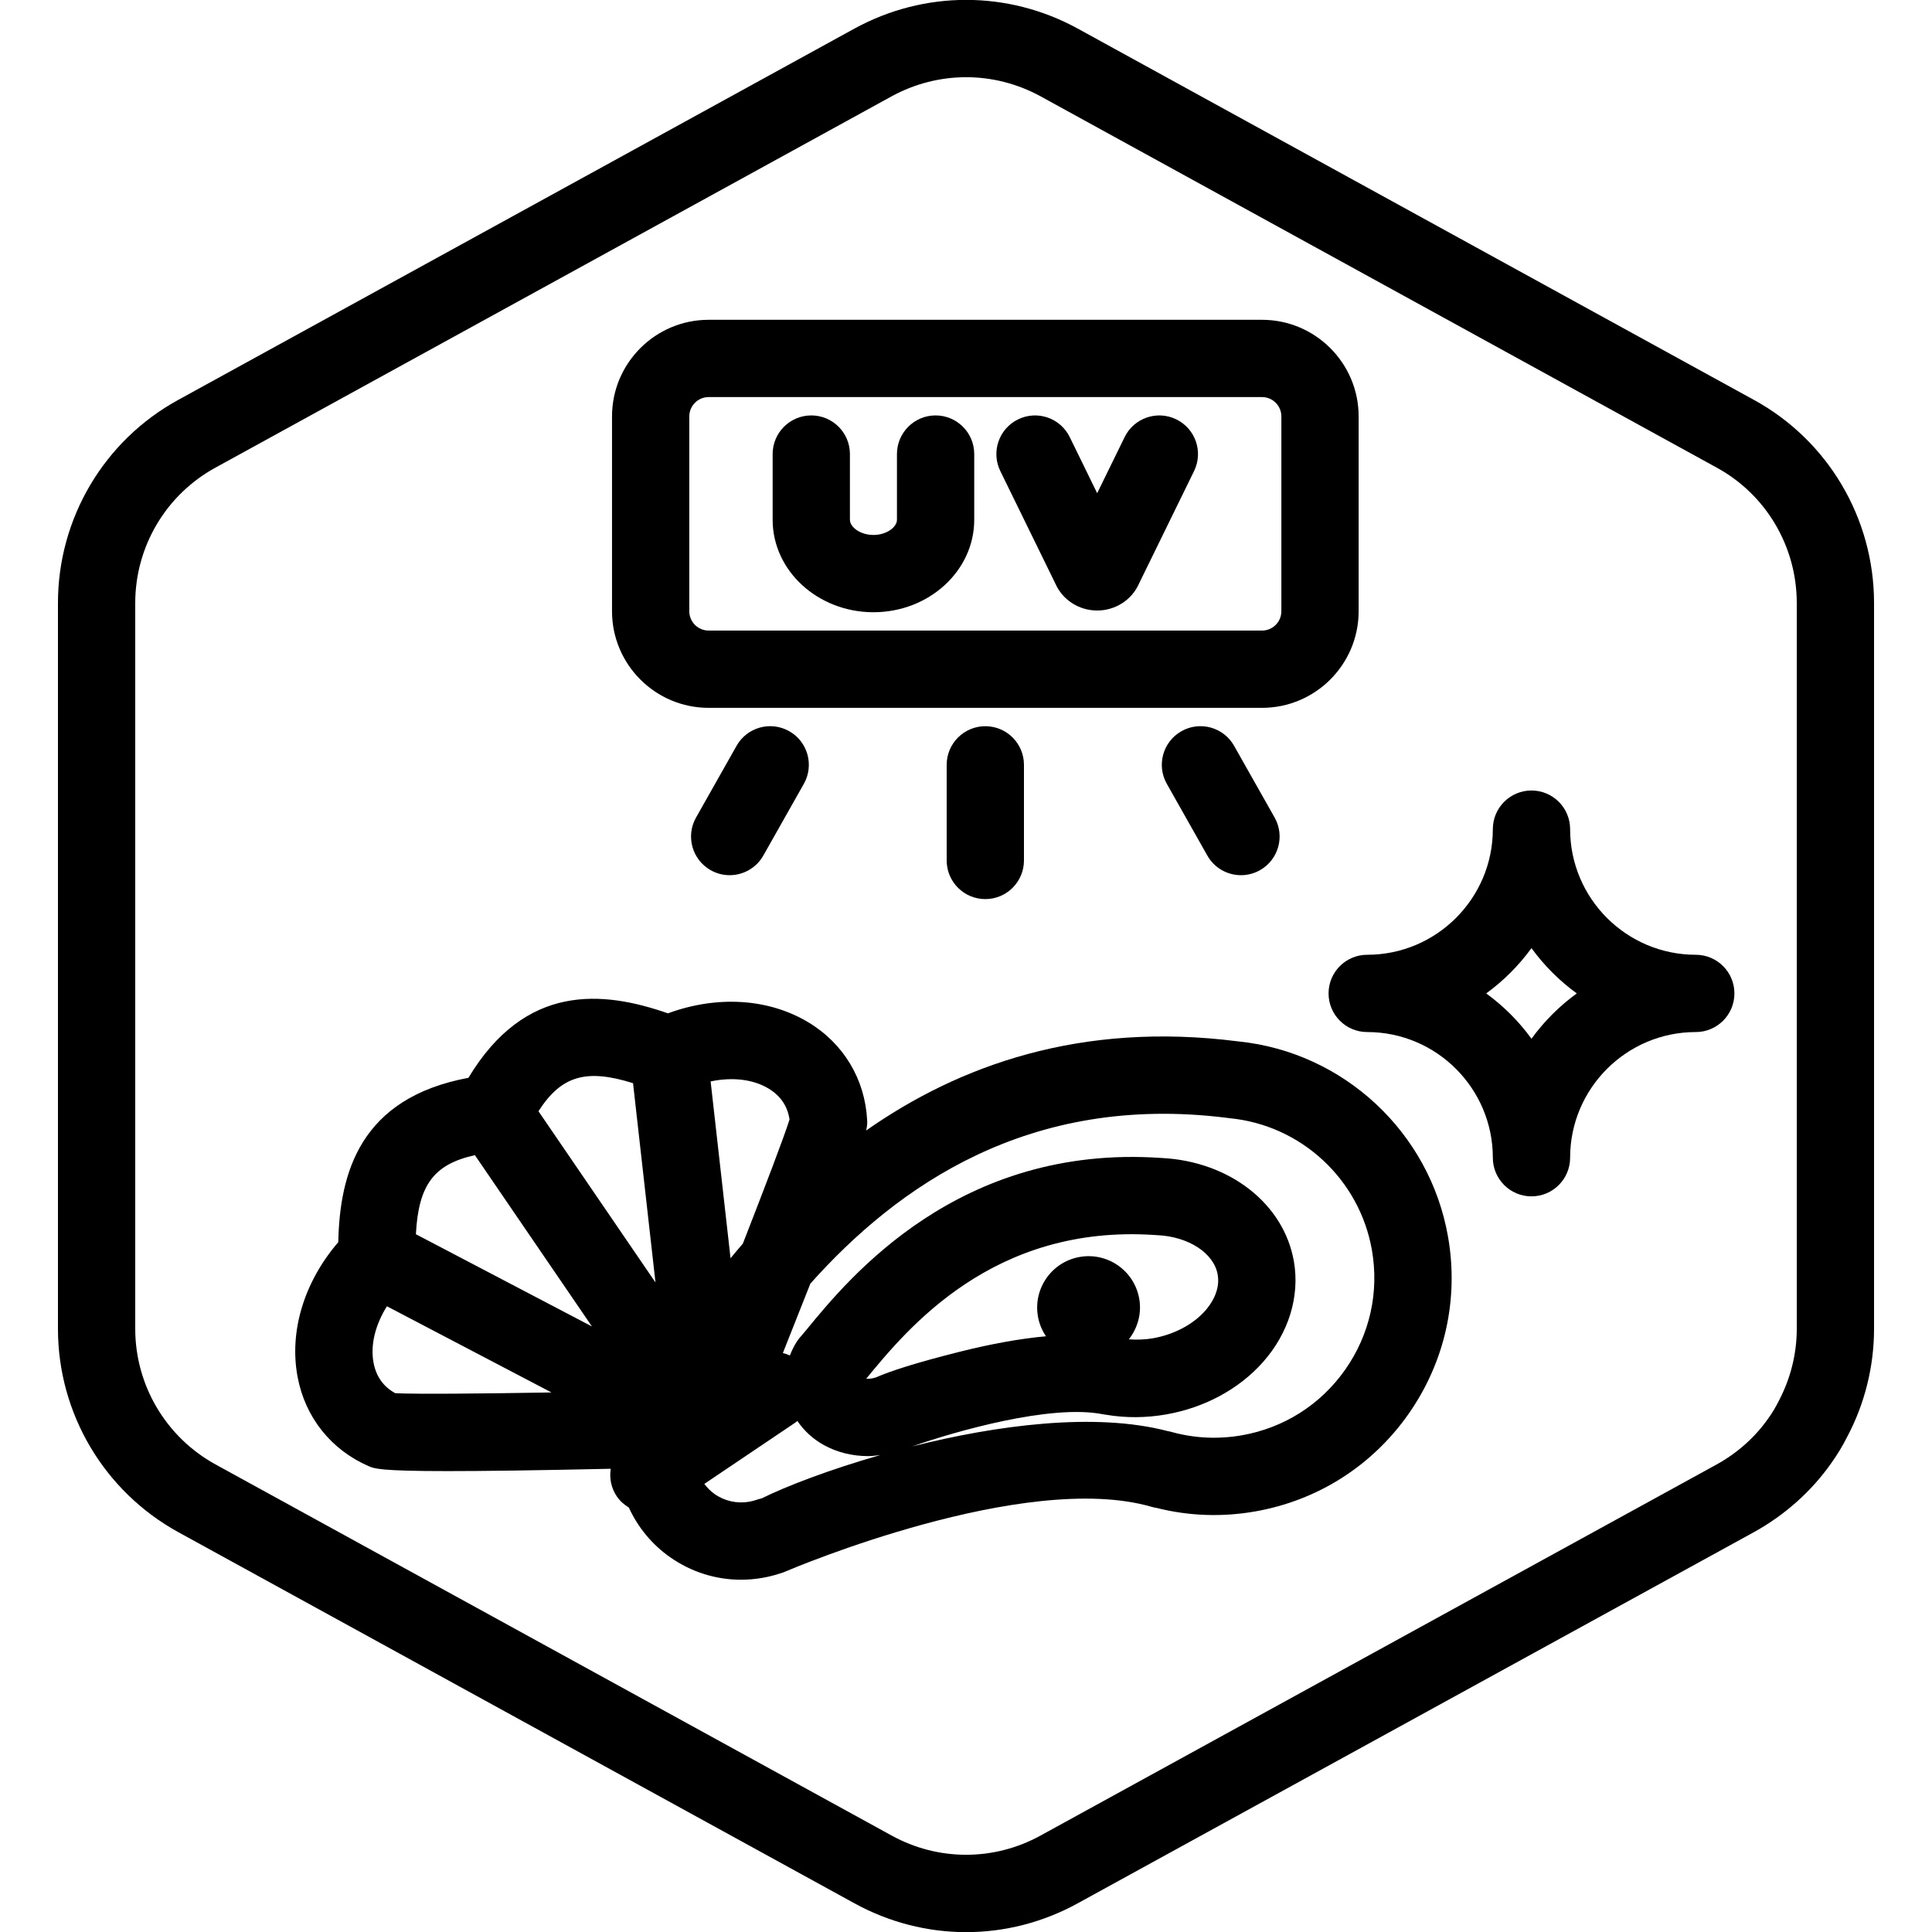 <?xml version="1.0" encoding="UTF-8"?>
<!-- Generator: Adobe Illustrator 25.4.1, SVG Export Plug-In . SVG Version: 6.00 Build 0)  -->
<svg xmlns="http://www.w3.org/2000/svg" xmlns:xlink="http://www.w3.org/1999/xlink" version="1.1" x="0px" y="0px" viewBox="0 0 100 100" xml:space="preserve">
<g id="Default_x5F_Hexagon">
	<g id="Default_00000120556416519257308960000003093423114997403826_">
		<path d="M50.005,100.007c-1.984,0-3.97-0.498-5.779-1.492L9.228,79.304C5.386,77.191,3,73.159,3,68.781v-37.57    c0-4.384,2.387-8.413,6.23-10.515L44.227,1.479c3.62-1.979,7.936-1.979,11.552-0.002l35.004,19.222    C94.616,22.795,97,26.824,97,31.211v37.57c0,1.948-0.482,3.884-1.395,5.6c-0.228,0.455-0.516,0.931-0.834,1.372    c-1.01,1.436-2.393,2.671-3.985,3.549L55.783,98.515C53.975,99.51,51.989,100.007,50.005,100.007z M50.006,3.996    c-1.324,0-2.648,0.33-3.856,0.99L11.153,24.204C8.59,25.606,7,28.29,7,31.211v37.57c0,2.919,1.592,5.608,4.154,7.017    l34.999,19.211c2.412,1.326,5.294,1.325,7.704,0l35.003-19.212c1.058-0.584,1.978-1.403,2.655-2.366    c0.208-0.288,0.384-0.579,0.537-0.886C92.68,71.363,93,70.076,93,68.781v-37.57c0-2.924-1.586-5.609-4.14-7.005L53.857,4.984    C52.652,4.326,51.329,3.996,50.006,3.996z"></path>
	</g>
</g>
<g id="Your_Icon">
	<path d="M65.322,36.638H36.678c-2.757,0-5-2.243-5-5V21.553c0-2.757,2.243-5,5-5h28.645c2.757,0,5,2.243,5,5v10.085   C70.322,34.395,68.079,36.638,65.322,36.638z M36.678,20.553c-0.551,0-1,0.449-1,1v10.085c0,0.551,0.449,1,1,1h28.645   c0.552,0,1-0.449,1-1V21.553c0-0.551-0.448-1-1-1H36.678z"></path>
	<g>
		<path d="M56.79,31.6c-0.949,0-1.799-0.555-2.167-1.399l-2.847-5.819c-0.485-0.992-0.074-2.19,0.918-2.675    c0.994-0.486,2.189-0.075,2.676,0.917l1.42,2.904l1.421-2.904c0.486-0.992,1.683-1.403,2.676-0.917    c0.992,0.485,1.403,1.683,0.918,2.675l-2.847,5.819C58.59,31.045,57.74,31.6,56.79,31.6z"></path>
		<path d="M45.209,31.689c-2.876,0-5.217-2.146-5.217-4.784v-3.403c0-1.104,0.896-2,2-2s2,0.896,2,2v3.403    c0,0.37,0.521,0.784,1.217,0.784c0.697,0,1.217-0.414,1.217-0.784v-3.403c0-1.104,0.896-2,2-2s2,0.896,2,2v3.403    C50.427,29.543,48.086,31.689,45.209,31.689z"></path>
	</g>
	<path d="M51,46.537c-1.104,0-2-0.896-2-2v-4.949c0-1.104,0.896-2,2-2s2,0.896,2,2v4.949C53,45.641,52.104,46.537,51,46.537z"></path>
	<path d="M64.234,45.3c-0.698,0-1.376-0.366-1.743-1.017l-2.097-3.712c-0.543-0.961-0.204-2.182,0.758-2.725   c0.963-0.543,2.183-0.204,2.725,0.758l2.097,3.712c0.543,0.961,0.204,2.182-0.758,2.725C64.905,45.216,64.567,45.3,64.234,45.3z"></path>
	<path d="M37.766,45.3c-0.333,0-0.671-0.083-0.981-0.259c-0.962-0.543-1.301-1.763-0.758-2.725l2.097-3.712   c0.543-0.962,1.763-1.302,2.725-0.758c0.962,0.543,1.301,1.763,0.758,2.725l-2.097,3.712C39.141,44.934,38.463,45.3,37.766,45.3z"></path>
	<path d="M74.951,64.018c-0.944-5.413-5.402-9.562-10.857-10.115c-0.005-0.001-0.01-0.002-0.015-0.002   c-8.156-1.042-14.447,1.252-19.246,4.613c0.063-0.288,0.058-0.412,0.051-0.533c-0.112-2.124-1.222-3.972-3.047-5.068   c-2.061-1.239-4.724-1.397-7.265-0.463c-3.383-1.179-7.381-1.558-10.326,3.337c-5.615,1.047-6.659,4.925-6.737,8.507   c-1.765,2.054-2.548,4.604-2.107,6.968c0.39,2.094,1.732,3.78,3.684,4.628c0.29,0.125,0.584,0.254,4.095,0.254   c1.809,0,4.474-0.034,8.431-0.121c-0.076,0.481,0.018,0.99,0.312,1.426c0.167,0.248,0.385,0.436,0.625,0.581   c0.467,1.021,1.191,1.907,2.133,2.569c1.092,0.767,2.365,1.167,3.671,1.167c0.37,0,0.743-0.032,1.115-0.097   c0.318-0.056,0.631-0.135,0.932-0.235c0.092-0.025,0.182-0.059,0.269-0.098c0.312-0.134,12.36-5.246,18.934-3.344   c0.086,0.025,0.172,0.044,0.257,0.057c1.673,0.421,3.387,0.483,5.099,0.184c3.232-0.564,6.053-2.353,7.94-5.038   C74.786,70.51,75.515,67.251,74.951,64.018z M39.775,56.34c0.625,0.375,0.991,0.915,1.091,1.605   c-0.264,0.85-1.243,3.421-2.416,6.425c-0.218,0.253-0.431,0.505-0.637,0.757l-1.031-9.153   C37.895,55.741,38.973,55.857,39.775,56.34z M32.766,56.065l1.162,10.315l-6.057-8.863C29.055,55.676,30.339,55.304,32.766,56.065z    M24.581,59.792l6.058,8.865l-9.112-4.774C21.66,61.339,22.452,60.261,24.581,59.792z M20.457,72.111   c-0.612-0.335-0.99-0.866-1.123-1.583c-0.171-0.916,0.093-1.959,0.693-2.916l8.516,4.461   C24.807,72.137,21.456,72.166,20.457,72.111z M39.422,77.556c-0.084,0.019-0.168,0.042-0.25,0.07   c-0.125,0.045-0.256,0.078-0.392,0.103c-0.631,0.11-1.272-0.032-1.798-0.402c-0.207-0.145-0.377-0.325-0.526-0.521l4.714-3.176   c0.037-0.025,0.065-0.056,0.1-0.083c0.347,0.507,0.811,0.944,1.387,1.258c0.681,0.371,1.465,0.563,2.271,0.563   c0.212,0,0.426-0.029,0.64-0.056C42.941,76.064,40.712,76.918,39.422,77.556z M58.967,67.224c-0.253-1.448-1.631-2.417-3.079-2.165   c-1.448,0.253-2.417,1.631-2.165,3.079c0.066,0.381,0.214,0.726,0.417,1.027c-1.341,0.123-2.845,0.393-4.507,0.812   c-2.28,0.574-3.552,0.992-4.287,1.314c-0.024,0.007-0.049,0.015-0.074,0.022c-0.046,0.015-0.094,0.025-0.146,0.035   c-0.11,0.018-0.209,0.02-0.291,0.013l0.021-0.025c2.125-2.584,6.56-7.97,14.906-7.413c0.04,0.004,0.079,0.007,0.119,0.008   c1.629,0.067,2.952,0.926,3.146,2.042c0.146,0.831-0.347,1.533-0.652,1.878c-0.633,0.712-1.62,1.229-2.707,1.419   c-0.422,0.074-0.835,0.079-1.241,0.053C58.879,68.75,59.102,68,58.967,67.224z M69.626,70.895   c-1.272,1.811-3.175,3.017-5.355,3.397c-1.22,0.21-2.438,0.155-3.623-0.172c-0.068-0.02-0.137-0.034-0.206-0.046   c-3.771-0.989-8.868-0.307-13.23,0.792c2.227-0.776,7.181-2.203,9.882-1.663c0.059,0.012,0.116,0.021,0.175,0.027   c1.006,0.168,2.043,0.163,3.088-0.019c1.989-0.348,3.769-1.308,5.01-2.704c1.335-1.502,1.92-3.406,1.604-5.221   c-0.52-2.982-3.327-5.172-6.843-5.349c-0.007,0-0.015-0.001-0.021-0.001c-10.498-0.728-16.184,6.24-18.337,8.858L41.5,69.119   c-0.092,0.093-0.176,0.197-0.25,0.312c-0.151,0.232-0.268,0.477-0.366,0.728c-0.117-0.054-0.238-0.096-0.363-0.126   c0.539-1.351,1.008-2.538,1.423-3.593c4.505-5.046,11.321-9.86,21.549-8.582c0.046,0.008,0.093,0.014,0.14,0.019   c3.703,0.351,6.737,3.158,7.377,6.829C71.391,66.886,70.899,69.084,69.626,70.895z"></path>
	<path d="M79.269,61.923c-1.104,0-2-0.896-2-2c0-3.586-2.917-6.504-6.503-6.504c-1.104,0-2-0.896-2-2s0.896-2,2-2   c3.586,0,6.503-2.917,6.503-6.503c0-1.104,0.896-2,2-2s2,0.896,2,2c0,3.586,2.918,6.503,6.504,6.503c1.104,0,2,0.896,2,2   s-0.896,2-2,2c-3.586,0-6.504,2.918-6.504,6.504C81.269,61.027,80.373,61.923,79.269,61.923z M76.925,51.419   c0.899,0.653,1.69,1.445,2.344,2.345c0.653-0.899,1.445-1.691,2.345-2.345c-0.899-0.653-1.691-1.445-2.345-2.345   C78.615,49.974,77.824,50.766,76.925,51.419z"></path>
</g>
</svg>
